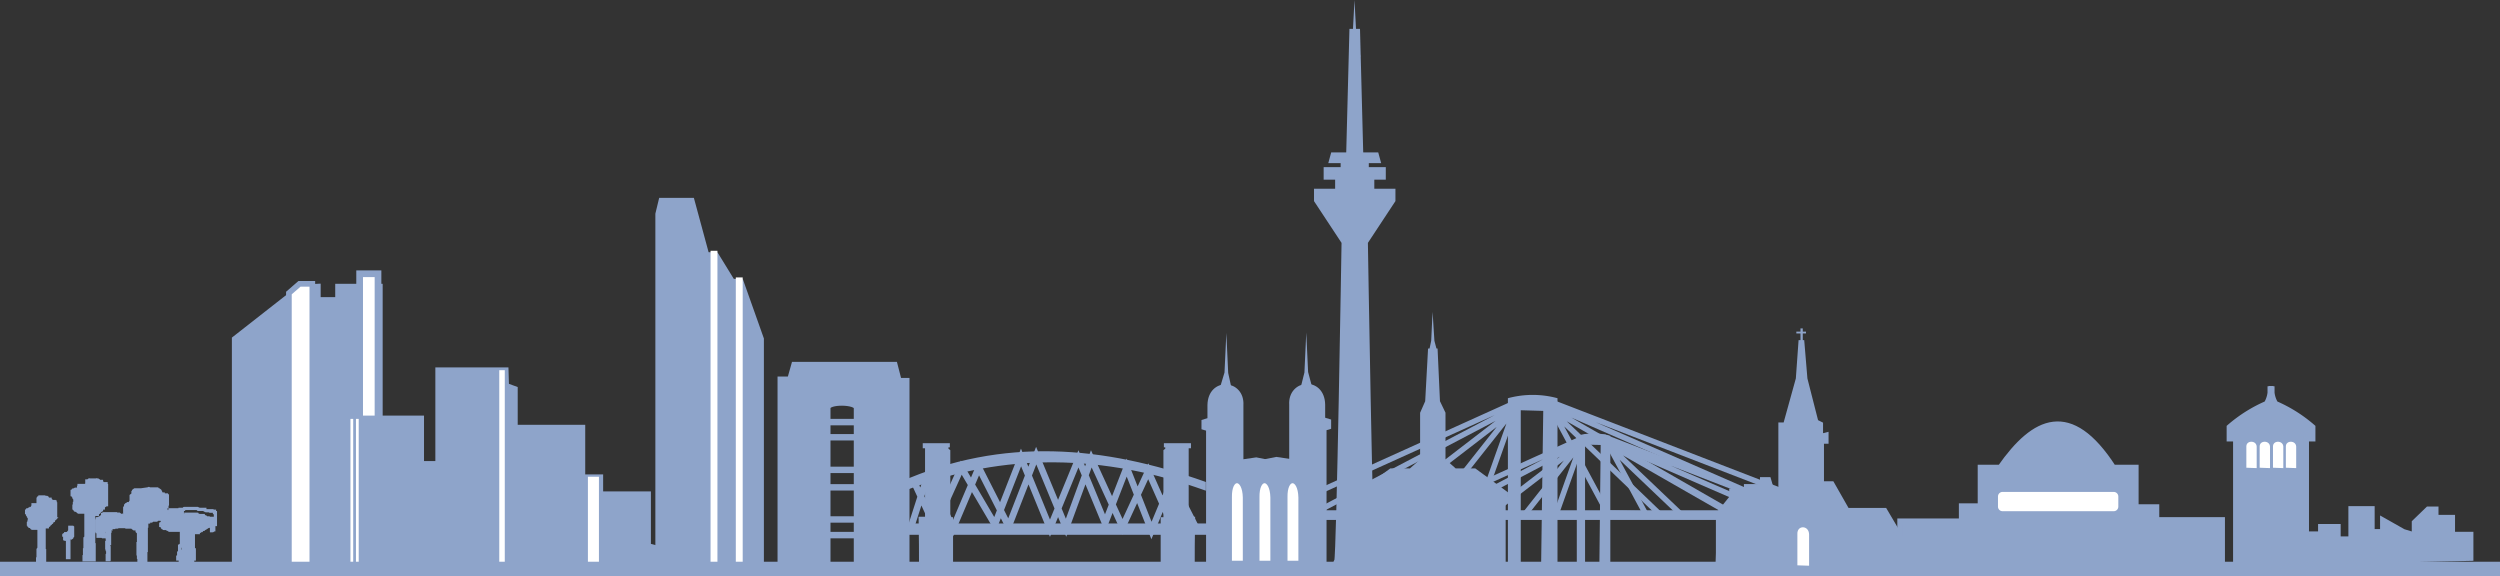 <svg xmlns="http://www.w3.org/2000/svg" xmlns:xlink="http://www.w3.org/1999/xlink" viewBox="0 0 544.3 125.5"><rect x="0" y="0" width="544.3" height="125.5" fill="#333333" stroke="none"/><defs><style>.a,.ab,.ac,.ad,.ae,.af,.ag,.ah,.ai,.aj,.ak,.al,.am,.an,.ao,.c,.g,.p,.u,.v,.x{fill:none;}.b,.d{fill:#8ea4ca;}.ab,.ac,.ad,.ae,.af,.ag,.ah,.ai,.aj,.ak,.al,.am,.an,.ao,.c,.g,.p,.v,.x{stroke:#8ea4ca;}.c{stroke-width:1.23px;}.d,.m{fill-rule:evenodd;}.e{opacity:0;}.f{clip-path:url(#a);}.g{stroke-width:6.14px;}.h{clip-path:url(#c);}.i{clip-path:url(#e);}.j{clip-path:url(#g);}.k{clip-path:url(#i);}.l{clip-path:url(#k);}.m,.o{fill:#fff;}.n{clip-path:url(#m);}.p{stroke-width:1.46px;}.q{clip-path:url(#o);}.r{clip-path:url(#q);}.s{clip-path:url(#s);}.t{clip-path:url(#u);}.u{stroke:#bcc8df;stroke-linejoin:round;stroke-width:1.79px;}.v{stroke-width:1.2px;}.w{clip-path:url(#w);}.x{stroke-width:0.6px;}.y{clip-path:url(#y);}.z{clip-path:url(#aa);}.aa{clip-path:url(#ac);}.ab{stroke-width:1.62px;}.ac{stroke-width:0.4px;}.ad{stroke-width:0.47px;}.ae{stroke-width:1.43px;}.af{stroke-width:0.69px;}.ag{stroke-width:0.41px;}.ah{stroke-width:0.59px;}.ai{stroke-width:0.31px;}.aj{stroke-width:0.52px;}.ak{stroke-width:0.7px;}.al{stroke-width:1.02px;}.am{stroke-width:0.45px;}.an{stroke-width:0.63px;}.ao{stroke-width:0.35px;}</style><clipPath id="a" transform="translate(-36.5 -385.1)"><rect class="a" x="212.9" y="498.2" width="14.2" height="6.9"/></clipPath><clipPath id="c" transform="translate(-36.5 -385.1)"><rect class="a" x="213.1" y="494.8" width="14.2" height="6.9"/></clipPath><clipPath id="e" transform="translate(-36.5 -385.1)"><rect class="a" x="212.9" y="487.7" width="14.2" height="6.9"/></clipPath><clipPath id="g" transform="translate(-36.5 -385.1)"><rect class="a" x="212.7" y="484" width="14.2" height="6.9"/></clipPath><clipPath id="i" transform="translate(-36.5 -385.1)"><rect class="a" x="212.6" y="476.9" width="14.2" height="6.9"/></clipPath><clipPath id="k" transform="translate(-36.5 -385.1)"><rect class="a" x="212.8" y="473.6" width="14.2" height="6.9"/></clipPath><clipPath id="m" transform="translate(-36.5 -385.1)"><rect class="a" x="468.8" y="489.5" width="31.6" height="9.6"/></clipPath><clipPath id="o" transform="translate(-36.5 -385.1)"><rect class="a" x="301.6" y="457.6" width="3.8" height="12.6"/></clipPath><clipPath id="q" transform="translate(-36.5 -385.1)"><rect class="a" x="319" y="457.5" width="3.8" height="12.6"/></clipPath><clipPath id="s" transform="translate(-36.5 -385.1)"><rect class="a" x="347" y="452.9" width="3" height="8.8"/></clipPath><clipPath id="u" transform="translate(-36.5 -385.1)"><rect class="a" x="311.9" y="495.4" width="125.7" height="3.7"/></clipPath><clipPath id="w" transform="translate(-36.5 -385.1)"><rect class="a" x="364.5" y="470.9" width="11.1" height="39.61"/></clipPath><clipPath id="y" transform="translate(-36.5 -385.1)"><rect class="a" x="343" y="496" width="87.4" height="3"/></clipPath><clipPath id="aa" transform="translate(-36.5 -385.1)"><rect class="a" x="379.6" y="479.2" width="7.9" height="30.7"/></clipPath><clipPath id="ac" transform="translate(-36.5 -385.1)"><rect class="a" x="329.4" y="385" width="4.2" height="13.2"/></clipPath></defs><title>Duesseldorf_Skyline</title><path class="b" d="M216.7,508.4V473.9c0-1.5,6.3-1.4,6.3,0v35.7h10.9V468h-1.7l-.9-3.5H209.4l-.9,3.2h-2.1v41.6h10.3v-.9Z" transform="translate(-36.5 -385.1)"/><path class="c" d="M216.7,508.4V473.9c0-1.5,6.3-1.4,6.3,0v35.7h10.9V468h-1.7l-.9-3.5H209.4l-.9,3.2h-2.1v41.6h10.3v-.9Z" transform="translate(-36.5 -385.1)"/><path class="d" d="M216.4,500.9h7.3a.8.8,0,0,1,.8.7.7.7,0,0,1-.8.7h-7.3a.8.8,0,0,1-.8-.7.8.8,0,0,1,.8-.7" transform="translate(-36.5 -385.1)"/><g class="e"><g class="f"><g class="f"><path class="g" d="M216.4,500.9h7.3a.8.8,0,0,1,.8.7.7.7,0,0,1-.8.7h-7.3a.8.8,0,0,1-.8-.7A.8.8,0,0,1,216.4,500.9Z" transform="translate(-36.5 -385.1)"/></g></g></g><path class="d" d="M216.5,497.5h7.3a.8.8,0,0,1,.8.7.7.7,0,0,1-.8.7h-7.3a.8.8,0,0,1-.8-.7,1,1,0,0,1,.8-.7" transform="translate(-36.5 -385.1)"/><g class="e"><g class="h"><g class="h"><path class="g" d="M216.5,497.5h7.3a.8.8,0,0,1,.8.7.7.7,0,0,1-.8.7h-7.3a.8.8,0,0,1-.8-.7A1,1,0,0,1,216.5,497.5Z" transform="translate(-36.5 -385.1)"/></g></g></g><path class="d" d="M216.4,490.5h7.3a.8.8,0,0,1,.8.7.7.7,0,0,1-.8.7h-7.3a.8.8,0,0,1-.8-.7.8.8,0,0,1,.8-.7" transform="translate(-36.5 -385.1)"/><g class="e"><g class="i"><g class="i"><path class="g" d="M216.4,490.5h7.3a.8.8,0,0,1,.8.7.7.7,0,0,1-.8.7h-7.3a.8.8,0,0,1-.8-.7A.8.8,0,0,1,216.4,490.5Z" transform="translate(-36.5 -385.1)"/></g></g></g><path class="d" d="M216.2,486.7h7.3a.8.8,0,0,1,.8.7.7.7,0,0,1-.8.7h-7.3a.7.7,0,1,1,0-1.4" transform="translate(-36.5 -385.1)"/><g class="e"><g class="j"><g class="j"><path class="g" d="M216.2,486.7h7.3a.8.8,0,0,1,.8.7.7.7,0,0,1-.8.7h-7.3a.7.7,0,1,1,0-1.4Z" transform="translate(-36.5 -385.1)"/></g></g></g><path class="d" d="M216.1,479.6h7.3a.8.8,0,0,1,.8.7.7.7,0,0,1-.8.7h-7.3a.8.8,0,0,1-.8-.7.9.9,0,0,1,.8-.7" transform="translate(-36.5 -385.1)"/><g class="e"><g class="k"><g class="k"><path class="g" d="M216.1,479.6h7.3a.8.8,0,0,1,.8.7.7.7,0,0,1-.8.7h-7.3a.8.8,0,0,1-.8-.7A.9.9,0,0,1,216.1,479.6Z" transform="translate(-36.5 -385.1)"/></g></g></g><path class="d" d="M216.3,476.3h7.3a.8.8,0,0,1,.8.7.7.7,0,0,1-.8.7h-7.3a.8.8,0,0,1-.8-.7.9.9,0,0,1,.8-.7" transform="translate(-36.5 -385.1)"/><g class="e"><g class="l"><g class="l"><path class="g" d="M216.3,476.3h7.3a.8.8,0,0,1,.8.7.7.7,0,0,1-.8.7h-7.3a.8.8,0,0,1-.8-.7A.9.9,0,0,1,216.3,476.3Z" transform="translate(-36.5 -385.1)"/></g></g></g><path class="b" d="M450.2,506.9v-8.3h13.4v-3.3h4.1v-8.4H472c7.4-10.6,15.3-14.4,24.6,0h4.9v8.6H506v2.8h14.3v10.5H450.1v-1.9Z" transform="translate(-36.5 -385.1)"/><path class="c" d="M450.2,506.9v-8.3h13.4v-3.3h4.1v-8.4H472c7.4-10.6,15.3-14.4,24.6,0h4.9v8.6H506v2.8h14.3v10.5H450.1v-1.9Z" transform="translate(-36.5 -385.1)"/><path class="m" d="M472.5,492.2h24.2a1,1,0,0,1,1,1v2.2a1,1,0,0,1-1,1H472.5a1,1,0,0,1-1-1v-2.2a1,1,0,0,1,1-1" transform="translate(-36.5 -385.1)"/><g class="e"><g class="n"><g class="n"><path class="g" d="M472.5,492.2h24.2a1,1,0,0,1,1,1v2.2a1,1,0,0,1-1,1H472.5a1,1,0,0,1-1-1v-2.2A1,1,0,0,1,472.5,492.2Z" transform="translate(-36.5 -385.1)"/></g></g></g><polygon class="b" points="165.7 121.9 165.7 73.8 161.3 61.4 159.4 61.3 155.9 55.6 153.8 55.5 150.6 43.7 144 43.7 143.3 46.6 143.3 122.6 165.7 121.9"/><polygon class="c" points="165.7 121.9 165.7 73.8 161.3 61.4 159.4 61.3 155.9 55.6 153.8 55.5 150.6 43.7 144 43.7 143.3 46.6 143.3 122.6 165.7 121.9"/><rect class="o" x="154.7" y="54.6" width="1.5" height="68.5"/><rect class="o" x="160.2" y="60.4" width="1.5" height="63.3"/><polygon class="b" points="51.1 123 51.1 73.8 65.4 62.6 69.2 62.4 69.2 65.3 73.6 65.3 73.6 62.4 82.7 62.4 82.7 123.3 51.1 123"/><polygon class="c" points="51.1 123 51.1 73.8 65.4 62.6 69.2 62.4 69.2 65.3 73.6 65.3 73.6 62.4 82.7 62.4 82.7 123.3 51.1 123"/><polygon class="o" points="62.9 63.8 65.2 61.8 68 61.8 68 123.8 62.9 123.8 62.9 63.8"/><polygon class="c" points="62.9 63.8 65.2 61.8 68 61.8 68 123.8 62.9 123.8 62.9 63.8"/><rect class="o" x="78.3" y="59.6" width="4" height="64.3"/><rect class="p" x="78.3" y="59.6" width="4" height="64.3"/><path class="b" d="M523.3,509.5V480.6h-1.4v-2.5A31.3,31.3,0,0,1,530,473a6.1,6.1,0,0,0,.8-3.8v40.6Z" transform="translate(-36.5 -385.1)"/><path class="c" d="M523.3,509.5V480.6h-1.4v-2.5A31.3,31.3,0,0,1,530,473a6.1,6.1,0,0,0,.8-3.8v40.6Z" transform="translate(-36.5 -385.1)"/><path class="b" d="M538.6,509.5V480.6H540v-2.5a31.3,31.3,0,0,0-8.1-5.1,6.1,6.1,0,0,1-.8-3.8v40.6Z" transform="translate(-36.5 -385.1)"/><path class="c" d="M538.6,509.5V480.6H540v-2.5a31.3,31.3,0,0,0-8.1-5.1,6.1,6.1,0,0,1-.8-3.8v40.6Z" transform="translate(-36.5 -385.1)"/><path class="b" d="M299.7,507.9V478.4l-1-.3V477l1.3-.4v-3.3c.1-5.5,6.9-4.9,6.6,0v12.5l3.4-.5,2.5.5v22.6Z" transform="translate(-36.5 -385.1)"/><path class="c" d="M299.7,507.9V478.4l-1-.3V477l1.3-.4v-3.3c.1-5.5,6.9-4.9,6.6,0v12.5l3.4-.5,2.5.5v22.6Z" transform="translate(-36.5 -385.1)"/><polygon class="b" points="265.7 84.1 266.6 81.1 267 72.5 267.4 81.2 268.1 84.4 265.7 84.1"/><g class="e"><g class="q"><g class="q"><polygon class="c" points="265.7 84.1 266.6 81.1 267 72.5 267.4 81.2 268.1 84.4 265.7 84.1"/></g></g></g><path class="b" d="M324.7,507.8V478.3l1-.3v-1.1l-1.3-.4v-3.3c-.1-5.5-6.9-4.9-6.6,0v12.5l-3.4-.5-2.5.5v22.6Z" transform="translate(-36.5 -385.1)"/><path class="c" d="M324.7,507.8V478.3l1-.3v-1.1l-1.3-.4v-3.3c-.1-5.5-6.9-4.9-6.6,0v12.5l-3.4-.5-2.5.5v22.6Z" transform="translate(-36.5 -385.1)"/><polygon class="b" points="285.6 84 284.8 81 284.4 72.4 284 81.1 283.2 84.3 285.6 84"/><g class="e"><g class="r"><g class="r"><polygon class="c" points="285.6 84 284.8 81 284.4 72.4 284 81.1 283.2 84.3 285.6 84"/></g></g></g><polygon class="b" points="374.2 120.4 374.2 112 377.1 108.4 377.1 107 380.3 107 380.3 106 383.8 106 383.8 104.5 385 104.5 385.7 106.9 387.8 106.9 387.8 95 387.8 92.6 388.8 92.6 391.6 82.5 392.2 74.1 392.9 82.5 395.3 91.9 396.3 92.4 396.3 95.1 397.5 94.8 397.5 96 396.5 96 396.5 105.4 398.8 105.4 402.1 111.2 410.3 111.2 414.2 117.8 414.2 123.5 374.1 123.5 374.2 120.4"/><polygon class="c" points="374.2 120.4 374.2 112 377.1 108.4 377.1 107 380.3 107 380.3 106 383.8 106 383.8 104.5 385 104.5 385.7 106.9 387.8 106.9 387.8 95 387.8 92.6 388.8 92.6 391.6 82.5 392.2 74.1 392.9 82.5 395.3 91.9 396.3 92.4 396.3 95.1 397.5 94.8 397.5 96 396.5 96 396.5 105.4 398.8 105.4 402.1 111.2 410.3 111.2 414.2 117.8 414.2 123.5 374.1 123.5 374.2 120.4"/><rect class="b" x="392" y="71.5" width="0.5" height="4.5"/><rect class="b" x="391.1" y="72.2" width="2.1" height="0.4"/><polygon class="b" points="296.6 123.2 296.6 108.8 296.2 108.8 296.2 107.5 302.9 102.6 307.2 102.6 309.8 100.3 309.8 90 310.9 87.5 311.5 76.5 311.6 76.5 311.6 123.6 296.6 123.2"/><polygon class="c" points="296.6 123.2 296.6 108.8 296.2 108.8 296.2 107.5 302.9 102.6 307.2 102.6 309.8 100.3 309.8 90 310.9 87.5 311.5 76.5 311.6 76.5 311.6 123.6 296.6 123.2"/><polygon class="b" points="327.2 123.2 327.2 108.8 327.7 108.8 327.7 107.5 321 102.6 316.7 102.6 314.1 100.3 314.1 90 312.9 87.5 312.4 76.5 312.3 76.5 312.3 123.6 327.2 123.2"/><polygon class="c" points="327.2 123.2 327.2 108.8 327.7 108.8 327.7 107.5 321 102.6 316.7 102.6 314.1 100.3 314.1 90 312.9 87.5 312.4 76.5 312.3 76.5 312.3 123.6 327.2 123.2"/><rect class="b" x="311.3" y="76.6" width="1.1" height="47.2"/><polygon class="b" points="311.2 76.1 311.6 74.2 311.9 67.9 312.3 74.2 312.8 76.1 311.2 76.1"/><g class="e"><g class="s"><g class="s"><polygon class="c" points="311.2 76.1 311.6 74.2 311.9 67.9 312.3 74.2 312.8 76.1 311.2 76.1"/></g></g></g><polygon class="b" points="75.5 120.4 75.5 91.1 91.7 91.1 91.7 101 95.4 101 95.4 80.6 110.1 80.6 110.2 84 112.1 84.7 112.1 93.1 126.8 93.1 126.8 103.9 130.7 103.9 130.7 107.6 141.1 107.6 141.1 118.9 142.7 119.3 142.7 123.8 75.3 123.8 75.5 120.4"/><polygon class="c" points="75.5 120.4 75.5 91.1 91.7 91.1 91.7 101 95.4 101 95.4 80.6 110.1 80.6 110.2 84 112.1 84.7 112.1 93.1 126.8 93.1 126.8 103.9 130.7 103.9 130.7 107.6 141.1 107.6 141.1 118.9 142.7 119.3 142.7 123.8 75.3 123.8 75.5 120.4"/><rect class="o" x="108.7" y="80.6" width="1.2" height="43.1"/><rect class="o" x="128" y="103.8" width="2.4" height="19.3"/><rect class="o" x="76.3" y="91.2" width="0.6" height="31.9"/><rect class="o" x="77.5" y="91.2" width="0.6" height="31.9"/><path class="d" d="M436.6,496.2H312.9l-.2.2v1.7l.2.2H436.6l.2-.2v-1.7l-.2-.2" transform="translate(-36.5 -385.1)"/><g class="e"><g class="t"><g class="t"><path class="u" d="M436.6,496.2H312.9l-.2.2v1.7l.2.2H436.6l.2-.2v-1.7Z" transform="translate(-36.5 -385.1)"/></g></g></g><polyline class="v" points="400.3 111.7 337.1 87.3 331.2 87.1 276.8 111.7 286.1 111.7 331.8 87.7 337.4 88.2 392.3 112.2 378 112.2 337.4 88.9 330.4 88.7 300.5 111.7 311.8 111.7 330.3 88.3 337.1 88.7 361.3 111.9 350 111.7 337.6 88.6 330 88.3 321.8 111.4"/><path class="b" d="M364.8,509.7V471.8a20.6,20.6,0,0,1,10.8,0v38.5l-3.6.2.5-36.2a9.8,9.8,0,0,0-4.9,0v35.8Z" transform="translate(-36.5 -385.1)"/><g class="e"><g class="w"><g class="w"><path class="x" d="M364.8,509.4V471.8a19.9,19.9,0,0,1,10.6,0v38.3h-3.5l.5-36a11.2,11.2,0,0,0-4.9,0v35.6Z" transform="translate(-36.5 -385.1)"/></g></g></g><path class="d" d="M429.5,496.8H343.8v1.2h85.8v-1.2h-.1" transform="translate(-36.5 -385.1)"/><g class="e"><g class="y"><g class="y"><path class="u" d="M429.5,496.8H343.8v1.2h85.8v-1.2Z" transform="translate(-36.5 -385.1)"/></g></g></g><polyline class="v" points="393.1 112.1 349.4 95.2 345.3 95.1 307.7 112.1 314.2 112.1 345.8 95.5 349.6 95.9 387.6 112.4 377.7 112.4 349.6 96.3 344.8 96.2 324.1 112.1 331.9 112.1 344.7 95.9 349.4 96.2 366.2 112.2 358.4 112.1 349.8 96.1 344.5 95.9 338.8 111.9"/><path class="b" d="M379.8,509V480a12.8,12.8,0,0,1,7.3,0v29.4l-2.4.2.3-27.7a7.5,7.5,0,0,0-3.4,0v27.4Z" transform="translate(-36.5 -385.1)"/><g class="e"><g class="z"><g class="z"><path class="x" d="M379.8,509V480a12.8,12.8,0,0,1,7.3,0v29.4l-2.4.2.3-27.7a7.5,7.5,0,0,0-3.4,0v27.4Z" transform="translate(-36.5 -385.1)"/></g></g></g><polyline class="d" points="0 125.5 0 122.3 544.3 122.3 544.3 125.5"/><path class="b" d="M327.6,507.3c.5-1,1.6-69.5,1.6-69.5l-6-9.1v-1.9h4.6v-3.2h-2.5v-1.5H329V420h-2.5l.3-1.1h3.4l.7-26.9h.2V507.3Z" transform="translate(-36.5 -385.1)"/><path class="c" d="M327.6,507.3c.5-1,1.6-69.5,1.6-69.5l-6-9.1v-1.9h4.6v-3.2h-2.5v-1.5H329V420h-2.5l.3-1.1h3.4l.7-26.9h.2V507.3Z" transform="translate(-36.5 -385.1)"/><path class="b" d="M335.3,507.3c-.5-1-1.6-69.5-1.6-69.5l6-9.1v-1.9h-4.6v-3.2h2.5v-1.5h-3.7V420h2.5l-.3-1.1h-3.4L332,392h-.2V507.3Z" transform="translate(-36.5 -385.1)"/><path class="c" d="M335.3,507.3c-.5-1-1.6-69.5-1.6-69.5l6-9.1v-1.9h-4.6v-3.2h2.5v-1.5h-3.7V420h2.5l-.3-1.1h-3.4L332,392h-.2V507.3Z" transform="translate(-36.5 -385.1)"/><polygon class="b" points="293.8 12.4 294.4 9.5 294.9 0 295.4 9.5 296.2 12.3 293.8 12.4"/><g class="e"><g class="aa"><g class="aa"><polygon class="ab" points="293.8 12.4 294.4 9.5 294.9 0 295.4 9.5 296.2 12.3 293.8 12.4"/></g></g></g><path class="b" d="M236.7,510c.2-.3,0-12.2,0-12.2h1.4V482.5h-.5v-.7h5.5v.5h-.3v.6l.4.3v14.7h.6v12.4Z" transform="translate(-36.5 -385.1)"/><path class="ac" d="M236.7,510c.2-.3,0-12.2,0-12.2h1.4V482.5h-.5v-.7h5.5v.5h-.3v.6l.4.3v14.7h.6v12.4Z" transform="translate(-36.5 -385.1)"/><path class="b" d="M296.5,510c-.2-.3,0-12.2,0-12.2h-1.4V482.5h.5v-.7h-5.5v.5h.3v.6l-.4.3v14.7h-.6v12.4Z" transform="translate(-36.5 -385.1)"/><path class="ac" d="M296.5,510c-.2-.3,0-12.2,0-12.2h-1.4V482.5h.5v-.7h-5.5v.5h.3v.6l-.4.3v14.7h-.6v12.4Z" transform="translate(-36.5 -385.1)"/><polygon class="b" points="197.3 114.2 266.3 114.2 266.3 116.2 196.8 116.2 197.3 114.2"/><polygon class="ad" points="197.3 114.2 266.3 114.2 266.3 116.2 196.8 116.2 197.3 114.2"/><path class="b" d="M233.7,491.6c21.5-8.4,43.2-7.8,65.1,0v-1.4c-22-7.8-44-9.8-66.1,0Z" transform="translate(-36.5 -385.1)"/><path class="ad" d="M233.7,491.6c21.5-8.4,43.2-7.8,65.1,0v-1.4c-22-7.8-44-9.8-66.1,0Z" transform="translate(-36.5 -385.1)"/><polyline class="ae" points="199.1 105.1 203.5 114.6 209.3 101.8 216.6 114.2 222.3 99.6 228.6 115 234.8 99.9 240.6 113.9 245.3 101.8 250.7 115.5 255.2 104.7 260.2 114.5 255.5 115 250 102.6 244.4 114.7 237.6 99.9 232.1 114.9 225.6 99.2 219.6 114.6 213.1 101.8 207.5 115 202 103.4 198.2 115.2"/><path class="b" d="M55.4,490.8c-.1-.3-.4.1-.5,0H53.7v.4h-.1c0,.2.1.4-.1.4h-.6c-.4.2.1,0-.1.2h-.1c-.1.1-.2-.1-.2,0h0c-.2.5,0-.5-.2.3h-.1v.7h.2v.3c0,.1.2.1.2.2v.2c0,.1.2.1.2.2v1h-.1v.6h-.1v.4h.1c0,.1-.1.2,0,.2h.1c0,.1,0,.3.1.3h.3c.1,0,.1.2.2.2h.1c.2.2-.3,0,.1.2h1.6v5.4c0,.1-.1.1-.1.2v.2H55v2.4h-.1v1.5h-.1v.7H57v-3.3h-.1v-6.6h.8v-.2c0-.1.2-.1.2-.2h0c.2-.2,0,.3.2-.1s-.1-.1.1-.2.1.1.2-.1-.1-.1.1-.2h.1v-.2h.1c.1-.1-.1-.2,0-.2s.2.1.2,0H59v-.4c.1-.2.2-.1.3-.1l.3-.2h.1v-4.2h-.1v-.4h-.8v-.2c-.2-.2,0,.3-.2-.1v-.2h-.6c0-.3,0,0-.1-.1s.3,0-.1-.2h-.2c-.1-.1-.1,0-.2,0H56.2c-.1.1-.3-.1-.3,0s.1.2,0,.2-.3-.1-.3,0h-.2v1.1Z" transform="translate(-36.5 -385.1)"/><path class="af" d="M55.4,490.8c-.1-.3-.4.1-.5,0H53.7v.4h-.1c0,.2.1.4-.1.4h-.6c-.4.2.1,0-.1.2h-.1c-.1.1-.2-.1-.2,0h0c-.2.5,0-.5-.2.3h-.1v.7h.2v.3c0,.1.2.1.2.2v.2c0,.1.2.1.2.2v1h-.1v.6h-.1v.4h.1c0,.1-.1.2,0,.2h.1c0,.1,0,.3.1.3h.3c.1,0,.1.2.2.2h.1c.2.2-.3,0,.1.2h1.6v5.4c0,.1-.1.1-.1.2v.2H55v2.4h-.1v1.5h-.1v.7H57v-3.3h-.1v-6.6h.8v-.2c0-.1.2-.1.2-.2h0c.2-.2,0,.3.2-.1s-.1-.1.1-.2.1.1.2-.1-.1-.1.1-.2h.1v-.2h.1c.1-.1-.1-.2,0-.2s.2.1.2,0H59v-.4c.1-.2.2-.1.3-.1l.3-.2h.1v-4.2h-.1v-.4h-.8v-.2c-.2-.2,0,.3-.2-.1v-.2h-.6c0-.3,0,0-.1-.1s.3,0-.1-.2h-.2c-.1-.1-.1,0-.2,0H56.2c-.1.1-.3-.1-.3,0s.1.2,0,.2-.3-.1-.3,0h-.2v1.1Z" transform="translate(-36.5 -385.1)"/><path class="b" d="M59.4,502.1h-.6c-.1-.1.2,0-.1-.1h-1V501h-.2v-.2h-.1v-2.5h0c.1-.1,0,.2.1-.1v-.2a.1.1,0,0,0,.1-.1h.2c.3-.1-.1,0,.1-.1h.2a.1.1,0,0,1,.1-.1h.1c.1-.3,0,.1.1-.1h0a.1.1,0,0,1,.1-.1c.1-.1,0,.2.1-.1h0a.1.1,0,0,1,.1-.1v-.3h.1a.1.1,0,0,1,.1-.1h0c.1-.1,0,.2.1-.1h2.8a.1.1,0,0,0,.1.1h.6c.1.1-.1.1.1.1h.2a.1.1,0,0,0,.1.1H63c0,.1-.1.1.1.1s.1-.1.3.1a.1.1,0,0,0,.1.1h.3a.1.1,0,0,0,.1.1h.2v1.2a.1.1,0,0,1-.1.1h-.1a.1.1,0,0,1-.1.1v1H62.2c-.3.1.1,0-.1.1h-.6a.1.1,0,0,0-.1.1h-.5a.1.1,0,0,0-.1.1h0s-.1-.1-.2.1h0v.6h-.1v2.9a.1.1,0,0,0-.1.1h0v3.1h0a.1.1,0,0,0-.1.1h-.6v-1.2h.1v-1h-.1v-.2c-.1-.2-.1,0-.1-.1v-1.8h0a.1.1,0,0,0,.1-.1v-1.6h-.1l-.2-.2" transform="translate(-36.5 -385.1)"/><path class="ag" d="M59.4,502.1h-.6c-.1-.1.2,0-.1-.1h-1V501h-.2v-.2h-.1v-2.5h0c.1-.1,0,.2.1-.1v-.2a.1.1,0,0,0,.1-.1h.2c.3-.1-.1,0,.1-.1h.2a.1.1,0,0,1,.1-.1h.1c.1-.3,0,.1.1-.1h0a.1.1,0,0,1,.1-.1c.1-.1,0,.2.1-.1h0a.1.1,0,0,1,.1-.1v-.3h.1a.1.1,0,0,1,.1-.1h0c.1-.1,0,.2.1-.1h2.8a.1.1,0,0,0,.1.1h.6c.1.1-.1.1.1.1h.2a.1.1,0,0,0,.1.1H63c0,.1-.1.1.1.1s.1-.1.3.1a.1.1,0,0,0,.1.1h.3a.1.1,0,0,0,.1.1h.2v1.2a.1.1,0,0,1-.1.1h-.1a.1.1,0,0,1-.1.1v1H62.2c-.3.1.1,0-.1.1h-.6a.1.1,0,0,0-.1.1h-.5a.1.1,0,0,0-.1.1h0s-.1-.1-.2.1h0v.6h-.1v2.9a.1.1,0,0,0-.1.1h0v3.1h0a.1.1,0,0,0-.1.1h-.6v-1.2h.1v-1h-.1v-.2c-.1-.2-.1,0-.1-.1v-1.8h0a.1.1,0,0,0,.1-.1v-1.6h-.1Z" transform="translate(-36.5 -385.1)"/><path class="b" d="M66.3,500.4c-.4-.1-.2-.2-.5-.1h-.1c-.1,0-.1-.1-.2-.2h-.1c-.2-.2.3,0-.1-.2H64a.1.1,0,0,1-.1-.1v-.3h-.1a.1.1,0,0,1-.1-.1v-.3h-.1v-3.5h0c.2-.2,0,.3.2-.1v-.3h.1v-.2c.1-.2.2-.1.3-.1s-.1,0,.1-.2h.5v-.2c.2-.4,0,.1.2-.1h0V493c.2-.2,0,.3.2-.1h0c0-.1.1-.1.2-.2v-.4h.1V492c0-.1.1-.1.2-.2h0c.2-.2,0,.3.2-.1h1.3l1.4-.2h.2a.1.1,0,0,1,.2,0h1.8c.1.1-.2.1.1.2h.2c.1,0,0,.1,0,.2h.2c0,.1.1.1.2.2v.2a.1.1,0,0,1,.1.1c.1.1-.1.1.1.2h.4a.3.3,0,0,0,.1.2h.6v.2H73V495c0,.1-.1.1-.1.2v.2h-.1c0,.1-.1.1-.1.2v1.4h-.2v.2h-.1v.2h-.1v.2h-.1v.2h-.1v.2h-.3v.2H70.7c-.4.2.1,0-.1.2h-.9c-.1,0-.1.2-.2.2h-.6v.2h-.1c-.1.1-.2-.1-.3.1h0v.8h-.1V505h-.1v4.5H66.7v-.2h-.1V508h.1v-1.5h-.1V506c-.1-.2-.1,0-.1-.2v-2.4h.1v-2.4h-.1l-.2-.2Z" transform="translate(-36.5 -385.1)"/><path class="ah" d="M66.3,500.4c-.4-.1-.2-.2-.5-.1h-.1c-.1,0-.1-.1-.2-.2h-.1c-.2-.2.3,0-.1-.2H64a.1.1,0,0,1-.1-.1v-.3h-.1a.1.1,0,0,1-.1-.1v-.3h-.1v-3.5h0c.2-.2,0,.3.2-.1v-.3h.1v-.2c.1-.2.2-.1.3-.1s-.1,0,.1-.2h.5v-.2c.2-.4,0,.1.2-.1h0V493c.2-.2,0,.3.2-.1h0c0-.1.1-.1.2-.2v-.4h.1V492c0-.1.1-.1.2-.2h0c.2-.2,0,.3.2-.1h1.3l1.4-.2h.2a.1.1,0,0,1,.2,0h1.8c.1.1-.2.1.1.2h.2c.1,0,0,.1,0,.2h.2c0,.1.1.1.2.2v.2a.1.1,0,0,1,.1.1c.1.1-.1.1.1.2h.4a.3.3,0,0,0,.1.2h.6v.2H73V495c0,.1-.1.1-.1.2v.2h-.1c0,.1-.1.1-.1.2v1.4h-.2v.2h-.1v.2h-.1v.2h-.1v.2h-.1v.2h-.3v.2H70.7c-.4.2.1,0-.1.2h-.9c-.1,0-.1.2-.2.2h-.6v.2h-.1c-.1.1-.2-.1-.3.1h0v.8h-.1V505h-.1v4.5H66.7v-.2h-.1V508h.1v-1.5h-.1V506c-.1-.2-.1,0-.1-.2v-2.4h.1v-2.4h-.1l-.2-.2Z" transform="translate(-36.5 -385.1)"/><path class="b" d="M51.1,501.1c0-.1-.2,0-.2,0h-.3v.2h-.2c-.2.1.1,0,0,.1h-.1c-.1.2,0-.2-.1.1h0v.3h.2v.4h0v.2h0v.2h.2c.1.1-.2,0,0,.1H51v2.2h0v.9h0v.6h0v.3h.7v-1.4h0v-2.9H52c.1-.1,0,.2.1,0s-.1,0,0-.1h.1c0-.1-.1,0,0-.1h.1v-.2c0-.1.1,0,.1,0s.1,0,.1-.1h0v-1.9h0v-.2h0c-.1-.1,0,.2-.1,0h0c-.1-.1.2,0,0-.1h-.9v.9Z" transform="translate(-36.5 -385.1)"/><path class="ai" d="M51.1,501.1c0-.1-.2,0-.2,0h-.3v.2h-.2c-.2.1.1,0,0,.1h-.1c-.1.2,0-.2-.1.1h0v.3h.2v.4h0v.2h0v.2h.2c.1.1-.2,0,0,.1H51v2.2h0v.9h0v.6h0v.3h.7v-1.4h0v-2.9H52c.1-.1,0,.2.1,0s-.1,0,0-.1h.1c0-.1-.1,0,0-.1h.1v-.2c0-.1.1,0,.1,0s.1,0,.1-.1h0v-1.9h0v-.2h0c-.1-.1,0,.2-.1,0h0c-.1-.1.2,0,0-.1h-.9v.9Z" transform="translate(-36.5 -385.1)"/><path class="b" d="M44.9,494.9c-.1-.2-.3.1-.4,0h-.9v.4a.1.1,0,0,0-.1.1h0c0,.1,0,.3-.1.3h-.2a.1.1,0,0,1-.1.1h-.2c-.3.2.1,0-.1.2h-.3c-.2.4,0-.4-.2.3h-.1v.5h.1a.1.1,0,0,1,.1.1v.3c0,.1.1.1.2.2v.2l.2.2v.7a.1.1,0,0,0-.1.1v.4h-.1v.3h.1v.2h.1a.4.4,0,0,0,.1.3h.2c.1,0,.1.1.2.2h.1c.2.2-.3,0,.1.2h1.4v4.2c0,.1-.1.1-.1.2v.2h-.1v1.9h-.1v1.1h-.1v.5h.1a.1.1,0,0,0,.1.1h1.4a.1.1,0,0,1,.1-.1h.1v-3.4h-.1v-5h.7v-.2c0-.1.1-.1.2-.2h0c.2-.2,0,.3.2-.1s-.1-.1.1-.2.1.1.2-.1-.1-.1.1-.2h.1v-.2h.1v-.2h.3v-.3h.2l.2-.2a.1.1,0,0,0,.1-.1h0v-3.2a.1.1,0,0,1-.1-.1v-.3h-.1a.1.1,0,0,1-.1-.1h-.6c0-.1,0-.1-.1-.2s0,.3-.2-.1v-.2H47a.1.1,0,0,1-.1-.1c0-.2,0,0-.1-.1s.3,0-.1-.2h-.4a.1.1,0,0,0-.1-.1H45.1v.2h-.2a.1.1,0,0,0-.1.1h0a.1.1,0,0,0-.1.1v1.6Z" transform="translate(-36.5 -385.1)"/><path class="aj" d="M44.9,494.9c-.1-.2-.3.1-.4,0h-.9v.4a.1.1,0,0,0-.1.1h0c0,.1,0,.3-.1.3h-.2a.1.1,0,0,1-.1.1h-.2c-.3.2.1,0-.1.2h-.3c-.2.4,0-.4-.2.3h-.1v.5h.1a.1.1,0,0,1,.1.1v.3c0,.1.1.1.2.2v.2l.2.2v.7a.1.1,0,0,0-.1.1v.4h-.1v.3h.1v.2h.1a.4.4,0,0,0,.1.3h.2c.1,0,.1.1.2.2h.1c.2.2-.3,0,.1.2h1.4v4.2c0,.1-.1.1-.1.2v.2h-.1v1.9h-.1v1.1h-.1v.5h.1a.1.1,0,0,0,.1.1h1.4a.1.1,0,0,1,.1-.1h.1v-3.4h-.1v-5h.7v-.2c0-.1.1-.1.2-.2h0c.2-.2,0,.3.2-.1s-.1-.1.1-.2.1.1.2-.1-.1-.1.1-.2h.1v-.2h.1v-.2h.3v-.3h.2l.2-.2a.1.1,0,0,0,.1-.1h0v-3.2a.1.1,0,0,1-.1-.1v-.3h-.1a.1.1,0,0,1-.1-.1h-.6c0-.1,0-.1-.1-.2s0,.3-.2-.1v-.2H47a.1.1,0,0,1-.1-.1c0-.2,0,0-.1-.1s.3,0-.1-.2h-.4a.1.1,0,0,0-.1-.1H45.1v.2h-.2a.1.1,0,0,0-.1.1h0a.1.1,0,0,0-.1.1v1.6Z" transform="translate(-36.5 -385.1)"/><path class="b" d="M76.2,496.3c-.2-.2-.6.1-.8,0H73.5v.4h-.2c0,.1.1.2-.2.3h-1c-.7.2.2,0-.2.2h-.5c-.4.4.1-.3-.3.2h-.2v.5h.4c.1.1-.1.2,0,.2s.3.1.3.2v.2l.3.2v.7h-.2c-.1.1.1.4,0,.4h-.2v.3h.2a.1.1,0,0,0,0,.2h.2c0,.1-.1.2.2.2h.5l.3.2h.2c.3.2-.5,0,.2.2H76v3.8c0,.1-.1.1-.2.2v.2h-.2v1.7h-.2v1h-.2v.5h3.6v-2.3h-.2v-4.6H80c.1,0,0-.1,0-.2s.3-.1.3-.2h0c.3-.2,0,.2.3-.1s-.2-.1.2-.2.1.1.3-.1-.2-.1.2-.2h.2c.1,0-.1-.1,0-.2h.2c.1,0-.1-.1,0-.2h.5V501h.5c.3,0,.3-.1.5-.2h.2v-2.9h-.2v-.3h-1c-.1,0,0-.1,0-.1h-.6l-.2-.2c-.3-.2,0,.2-.3-.1v-.2H79.9c0-.2.1,0-.2-.1s.5,0-.2-.2H76.6c-.1,0,.1.1,0,.2h-.9v.2l.5.6Z" transform="translate(-36.5 -385.1)"/><path class="ak" d="M76.2,496.1c-.2-.2-.6.1-.8,0H73.5v.4h-.2s.1.1-.2.2h-1c-.7.2.2,0-.2.2h-.5c-.4.3.1-.3-.3.1h-.2v.5h.4c.1.1-.1.2,0,.2s.3.1.3.2v.2l.3.2v.6h-.2c-.1.1.1.3,0,.3h-.2v.3h.2s-.1,0,0,.1h.2c0,.1-.1.2.2.2h.5l.3.2h.2c.3.2-.5,0,.2.2H76v3.4l-.2.2v.2h-.2v1.5h-.2v.9h-.2v.4h3.6v-2h-.2v-4.1H80c.1,0,0-.1,0-.2h.3c.3-.2,0,.1.3-.1s-.2-.1.2-.2.1.1.3-.1-.2-.1.2-.2h.2c.1,0-.1-.1,0-.1h.2c.1,0-.1-.1,0-.2h.5v-.3h1.2v-2.6h-.2v-.3h-1c-.1,0,0-.1,0-.1h-.8c-.3-.2,0,.1-.3-.1v-.2H79.9c0-.1.1,0-.2,0s.5,0-.2-.2H76.6c-.1,0,.1.1,0,.2h-.9v.2l.5.5Z" transform="translate(-36.5 -385.1)"/><polygon class="b" points="500.6 122.4 500.6 116.2 505.2 116.2 505.2 114.6 509.1 114.6 509.1 117.3 511.8 117.3 511.8 110.7 516.5 110.7 516.5 115.7 518.7 115.7 518.7 113.1 523.3 115.7 525.6 116.4 525.6 113.7 528.6 110.8 530.4 110.8 530.4 112.6 534 112.6 534 116.3 538 116.3 538 121.6 500.6 122.4"/><polygon class="al" points="500.6 122.4 500.6 116.2 505.2 116.2 505.2 114.6 509.1 114.6 509.1 117.3 511.8 117.3 511.8 110.7 516.5 110.7 516.5 115.7 518.7 115.7 518.7 113.1 523.3 115.7 525.6 116.4 525.6 113.7 528.6 110.8 530.4 110.8 530.4 112.6 534 112.6 534 116.3 538 116.3 538 121.6 500.6 122.4"/><path class="o" d="M427.6,508.4v-7c-.1-2.3,2.9-2.3,3,0v7.1Z" transform="translate(-36.5 -385.1)"/><path class="am" d="M427.6,508.4v-7c-.1-2.3,2.9-2.3,3,0v7.1Z" transform="translate(-36.5 -385.1)"/><path class="o" d="M304.4,507.4v-14c-.1-4.6,2.9-4.5,3,0v14.1h-3Z" transform="translate(-36.5 -385.1)"/><path class="an" d="M304.4,507.4v-14c-.1-4.6,2.9-4.5,3,0v14.1h-3Z" transform="translate(-36.5 -385.1)"/><path class="o" d="M310.4,507.4v-14c-.1-4.6,2.9-4.5,3,0v14.1h-3Z" transform="translate(-36.5 -385.1)"/><path class="an" d="M310.4,507.4v-14c-.1-4.6,2.9-4.5,3,0v14.1h-3Z" transform="translate(-36.5 -385.1)"/><path class="o" d="M316.5,507.4v-14c-.1-4.6,2.9-4.5,3,0v14.1h-3Z" transform="translate(-36.5 -385.1)"/><path class="an" d="M316.5,507.4v-14c-.1-4.6,2.9-4.5,3,0v14.1h-3Z" transform="translate(-36.5 -385.1)"/><path class="o" d="M528.3,487.1v-4.8c0-1.6,2.5-1.6,2.6,0v4.9Z" transform="translate(-36.5 -385.1)"/><path class="ao" d="M528.3,487.1v-4.8c0-1.6,2.5-1.6,2.6,0v4.9Z" transform="translate(-36.5 -385.1)"/><path class="o" d="M534,487.1v-4.8c0-1.6,2.5-1.6,2.6,0v4.9Z" transform="translate(-36.5 -385.1)"/><path class="ao" d="M534,487.1v-4.8c0-1.6,2.5-1.6,2.6,0v4.9Z" transform="translate(-36.5 -385.1)"/><path class="o" d="M531.2,487.1v-4.8c0-1.6,2.5-1.6,2.6,0v4.9Z" transform="translate(-36.5 -385.1)"/><path class="ao" d="M531.2,487.1v-4.8c0-1.6,2.5-1.6,2.6,0v4.9Z" transform="translate(-36.5 -385.1)"/><path class="o" d="M525.4,487.1v-4.8c0-1.6,2.5-1.6,2.6,0v4.9Z" transform="translate(-36.5 -385.1)"/><path class="ao" d="M525.4,487.1v-4.8c0-1.6,2.5-1.6,2.6,0v4.9Z" transform="translate(-36.5 -385.1)"/></svg>